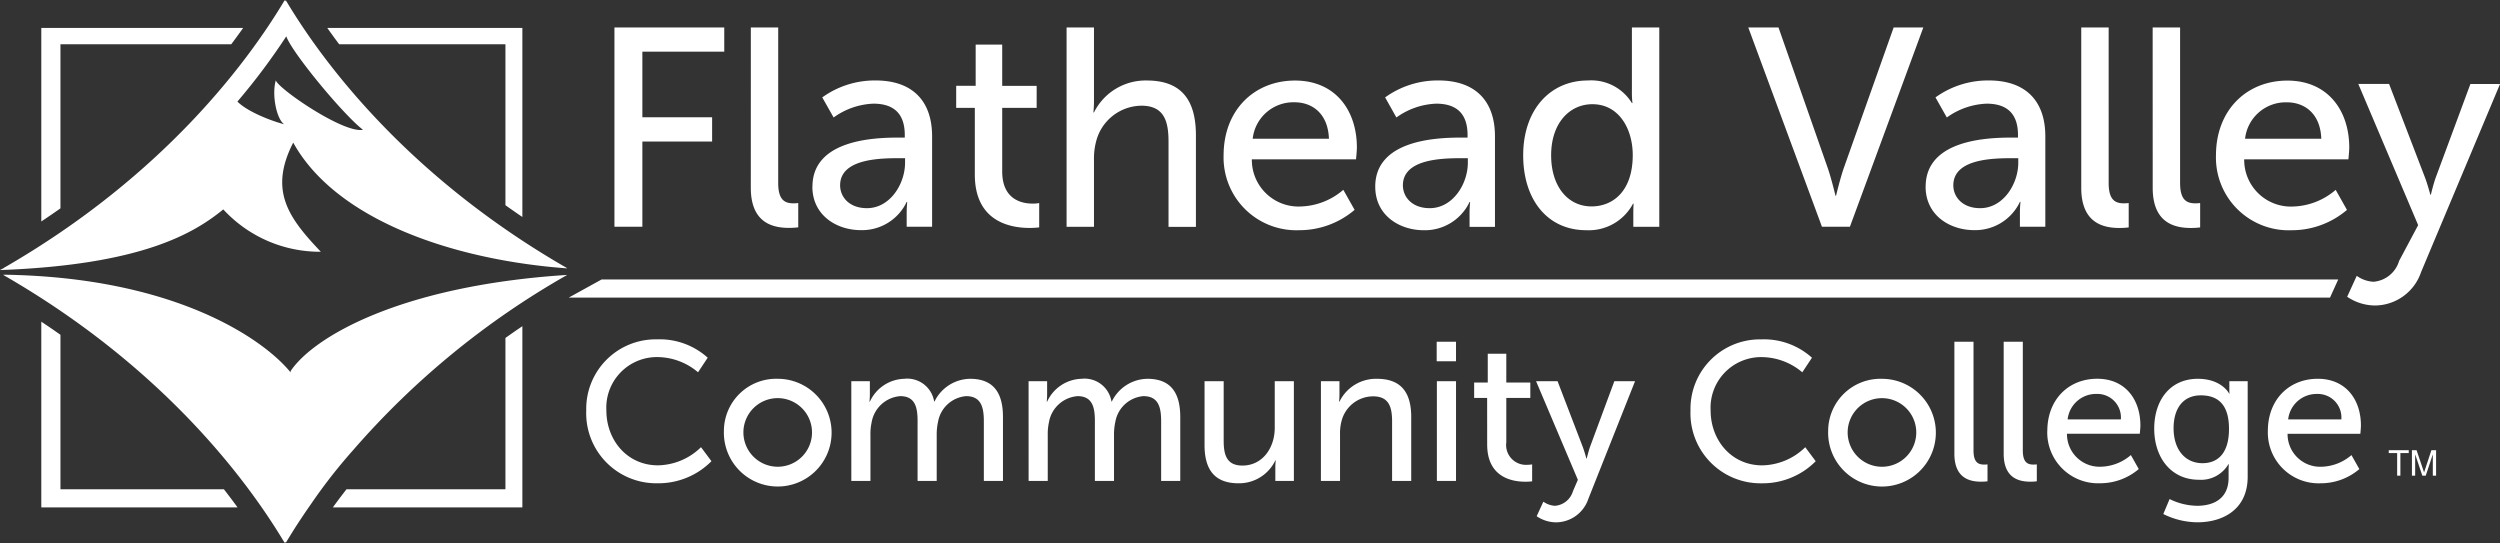 <svg xmlns="http://www.w3.org/2000/svg" xmlns:xlink="http://www.w3.org/1999/xlink" width="291.5" height="63.328" viewBox="0 0 291.5 63.328">
    <rect x="0" y="0" width="291.5" height="63.328" fill="#333333" stroke="none"/>
    <defs>
        <clipPath id="clip-path">
            <rect width="291.5" height="63.328" transform="translate(0 0)" fill="none"/>
        </clipPath>
    </defs>
    <g id="Logo" transform="translate(0 0)" clip-path="url(#clip-path)">
        <path d="M38.162,3.257H60.908V25.3c-.671-.455-1.331-.913-1.974-1.373V5.165H39.551q-.74-.985-1.389-1.908M58.934,39.407V57.051H40.4q-.85,1.09-1.59,2.112H60.908V38.034c-.671.455-1.331.913-1.974,1.372M7.049,24.293V5.165H26.961q.74-.985,1.389-1.908H4.816V25.823q1.144-.76,2.233-1.53M26.11,57.051H7.049V39.037q-1.09-.77-2.233-1.53V59.163H27.7q-.742-1.021-1.589-2.112M272.638,32.588H70.145L66.316,34.7H271.679Zm8.221,20.24v-.335h-2.331v.335h.979v2.636h.378V52.828Zm2.807.147v2.489h.381V52.494H283.5l-.852,2.587-.876-2.587h-.542v2.971h.378V52.976l.836,2.489h.395ZM33.206,0l.006.012V.16l.043-.074L33.3.16V.012L33.306,0c4.129,6.945,13.968,20.43,32.812,31.262h-.053c.023.01.046.019.068.03-13.472-.986-27-5.726-31.944-14.664-2.867,5.6-.554,8.764,3.219,12.726a15.311,15.311,0,0,1-11.374-4.939C22.657,27.17,16.595,30.878,0,31.49l.216-.125.231-.1H.395C19.238,20.43,29.076,6.946,33.206,0M27.682,11.842c1.131,1.15,3.832,2.223,5.443,2.645-.947-.709-1.434-3.582-.962-5.118.237.945,7.914,6.231,10.16,5.76-2.213-1.668-8.307-9.018-8.94-10.895a74.82,74.82,0,0,1-5.7,7.608M66.117,32.067h-.052l.019-.008c-19.5,1.26-29.586,7.288-32.2,11.211v.153C30.812,39.624,20.487,32.3.364,32.03l.083.037H.395C19.238,42.9,29.076,56.383,33.206,63.328l.006-.011v-.149c.014.025.029.05.043.075q.023-.037.044-.075v.149l.006.011c.17-.286.354-.587.545-.9.05-.081.1-.162.151-.244.2-.318.4-.641.62-.979a.126.126,0,0,1,.012-.018c.214-.331.442-.675.677-1.025l.178-.266c.246-.363.5-.731.766-1.111l0,0a62.536,62.536,0,0,1,4.927-6.307A95.509,95.509,0,0,1,66.117,32.067m2.239,15.8a8.169,8.169,0,0,0,8.3,8.483,8.705,8.705,0,0,0,6.3-2.575l-1.219-1.633a7.346,7.346,0,0,1-5.012,2.116c-3.61,0-6.023-2.943-6.023-6.415a5.9,5.9,0,0,1,6-6.207,7.4,7.4,0,0,1,4.69,1.771l1.126-1.7a8.355,8.355,0,0,0-5.908-2.138,8.1,8.1,0,0,0-8.253,8.3m16.051,2.368a6.28,6.28,0,1,0,6.276-6.07,6.092,6.092,0,0,0-6.276,6.07m2.277,0a4,4,0,1,1,4,4.185,4.007,4.007,0,0,1-4-4.185m12.579,5.839h2.23v-5.31a6.421,6.421,0,0,1,.138-1.517,3.675,3.675,0,0,1,3.334-3.059c1.794,0,2.024,1.4,2.024,2.92v6.966h2.23v-5.31a6.94,6.94,0,0,1,.161-1.61,3.625,3.625,0,0,1,3.265-2.966c1.748,0,2.07,1.288,2.07,2.92v6.966h2.23V48.629c0-2.967-1.219-4.461-3.84-4.461a4.685,4.685,0,0,0-4.139,2.645h-.046a3.176,3.176,0,0,0-3.495-2.645,4.547,4.547,0,0,0-4,2.668h-.046a8.162,8.162,0,0,0,.046-.851v-1.54H99.263Zm20.673,0h2.231v-5.31a6.421,6.421,0,0,1,.138-1.517,3.674,3.674,0,0,1,3.334-3.059c1.793,0,2.023,1.4,2.023,2.92v6.966h2.23v-5.31a6.938,6.938,0,0,1,.162-1.61,3.623,3.623,0,0,1,3.265-2.966c1.748,0,2.069,1.288,2.069,2.92v6.966h2.23V48.629c0-2.967-1.218-4.461-3.839-4.461a4.684,4.684,0,0,0-4.139,2.645h-.046a3.177,3.177,0,0,0-3.5-2.645,4.544,4.544,0,0,0-4,2.668h-.046a8.161,8.161,0,0,0,.046-.851v-1.54h-2.162Zm20.513-4.184c0,3.081,1.357,4.46,3.978,4.46a4.69,4.69,0,0,0,4.276-2.667h.046a7.618,7.618,0,0,0-.046.851v1.54h2.162V44.445h-2.231v5.448c0,2.3-1.4,4.391-3.77,4.391-1.863,0-2.184-1.288-2.184-2.9V44.445h-2.231Zm13.568,4.184h2.23V50.629a5.508,5.508,0,0,1,.184-1.564,3.811,3.811,0,0,1,3.679-2.851c1.863,0,2.207,1.288,2.207,2.921v6.942h2.231V48.629c0-2.967-1.265-4.461-4-4.461a4.735,4.735,0,0,0-4.368,2.668h-.046a8.161,8.161,0,0,0,.046-.851v-1.54h-2.161Zm13.5-13.955h2.253V39.846h-2.253Zm.023,13.955h2.231V44.445H167.54Zm5.864-4.253c0,3.886,2.965,4.345,4.46,4.345a6.116,6.116,0,0,0,.782-.046V54.147a2.685,2.685,0,0,1-.529.046,2.311,2.311,0,0,1-2.483-2.621V46.4h2.8V44.606h-2.8V41.248h-2.162v3.358h-1.587V46.4H173.4Zm5.771,8.369a4.07,4.07,0,0,0,2.253.713A4,4,0,0,0,185.2,58.17l5.448-13.725h-2.414l-2.828,7.633c-.207.6-.391,1.379-.391,1.379h-.046s-.208-.8-.438-1.4l-2.919-7.609h-2.507l4.874,11.495-.575,1.334a2.378,2.378,0,0,1-2.093,1.7,2.592,2.592,0,0,1-1.356-.484ZM197.112,47.87a8.17,8.17,0,0,0,8.3,8.483,8.7,8.7,0,0,0,6.3-2.575l-1.219-1.633a7.343,7.343,0,0,1-5.011,2.116c-3.61,0-6.024-2.943-6.024-6.415a5.9,5.9,0,0,1,6-6.207,7.406,7.406,0,0,1,4.69,1.771l1.127-1.7a8.355,8.355,0,0,0-5.908-2.138,8.1,8.1,0,0,0-8.255,8.3m16.052,2.368a6.28,6.28,0,1,0,6.277-6.07,6.093,6.093,0,0,0-6.277,6.07m2.277,0a4,4,0,1,1,4,4.185,4.008,4.008,0,0,1-4-4.185M227.881,52.9c0,2.92,1.863,3.265,3.127,3.265a6.267,6.267,0,0,0,.736-.046V54.147a3.55,3.55,0,0,1-.391.023c-.69,0-1.242-.253-1.242-1.656V39.846h-2.23Zm5.749,0c0,2.92,1.863,3.265,3.127,3.265a6.267,6.267,0,0,0,.736-.046V54.147a3.55,3.55,0,0,1-.391.023c-.69,0-1.242-.253-1.242-1.656V39.846h-2.23Zm5.082-2.644a5.924,5.924,0,0,0,6.161,6.092,6.926,6.926,0,0,0,4.506-1.656l-.92-1.632a5.544,5.544,0,0,1-3.449,1.357,3.8,3.8,0,0,1-4-3.84H249.5s.07-.667.07-.966c0-3.012-1.749-5.449-5.035-5.449-3.312,0-5.817,2.392-5.817,6.093m2.368-1.356a3.334,3.334,0,0,1,3.4-2.967,2.746,2.746,0,0,1,2.806,2.967Zm11.89,9.288-.736,1.748a9.064,9.064,0,0,0,3.978.965c2.943,0,5.862-1.471,5.862-5.31V44.445h-2.138v1.08a3.013,3.013,0,0,0,.022.368h-.045s-.851-1.725-3.656-1.725c-3.219,0-5.08,2.484-5.08,5.817,0,3.357,1.954,5.954,5.2,5.954a3.693,3.693,0,0,0,3.449-1.816h.046s-.024.368-.024.736v.85c0,2.369-1.654,3.266-3.679,3.266a7.488,7.488,0,0,1-3.195-.782m3.84-4.185c-2.093,0-3.38-1.655-3.38-4.07,0-2.369,1.149-3.84,3.173-3.84,1.817,0,3.288.874,3.288,3.909s-1.471,4-3.081,4m7.612-3.748a5.924,5.924,0,0,0,6.161,6.092,6.927,6.927,0,0,0,4.507-1.656l-.92-1.632a5.547,5.547,0,0,1-3.449,1.357,3.8,3.8,0,0,1-4-3.84h8.484s.069-.667.069-.966c0-3.012-1.749-5.449-5.035-5.449-3.311,0-5.817,2.392-5.817,6.093m2.368-1.356a3.334,3.334,0,0,1,3.4-2.967A2.746,2.746,0,0,1,273,48.905ZM71.644,26.441H74.9V16.5h8.133v-2.83H74.9V6.028h9.548V3.2H71.644Zm15.9-4.544c0,4.182,2.667,4.675,4.478,4.675a9.045,9.045,0,0,0,1.053-.065V23.675a5.045,5.045,0,0,1-.559.033c-.988,0-1.778-.362-1.778-2.371V3.2H87.547Zm7.179-.132c0,3.325,2.8,5.07,5.663,5.07a5.762,5.762,0,0,0,5.333-3.292h.066a12.422,12.422,0,0,0-.066,1.317v1.58h2.964V15.9c0-4.214-2.371-6.518-6.585-6.518a10.452,10.452,0,0,0-6.222,1.975L97.2,13.7a8.444,8.444,0,0,1,4.642-1.613c2.107,0,3.655.922,3.655,3.656v.3h-.725c-2.8,0-10.041.23-10.041,5.729m3.227-.164c0-3,4.345-3.162,6.749-3.162h.823v.527c0,2.469-1.745,5.3-4.445,5.3-2.074,0-3.128-1.316-3.128-2.666m15.707-1.252c0,5.564,4.246,6.222,6.387,6.222a8.825,8.825,0,0,0,1.119-.065V23.675a3.821,3.821,0,0,1-.757.066c-1.219,0-3.556-.429-3.556-3.753V12.579h4.017V10.011h-4.017V5.2h-3.094v4.806h-2.272v2.568h2.174Zm10.7,6.091h3.194v-7.8a7.79,7.79,0,0,1,.263-2.206,5.515,5.515,0,0,1,5.268-4.116c2.667,0,3.161,1.843,3.161,4.181v9.944h3.194V15.773c0-4.247-1.811-6.387-5.729-6.387a6.725,6.725,0,0,0-6.157,3.72h-.066a13.835,13.835,0,0,0,.066-1.383V3.2h-3.194Zm18.307-8.329a8.484,8.484,0,0,0,8.824,8.724,9.916,9.916,0,0,0,6.453-2.371l-1.317-2.338a7.943,7.943,0,0,1-4.939,1.943,5.443,5.443,0,0,1-5.728-5.5h12.148s.1-.955.1-1.383c0-4.314-2.5-7.8-7.21-7.8-4.741,0-8.33,3.424-8.33,8.725m3.392-1.943a4.773,4.773,0,0,1,4.873-4.248c2.141,0,3.918,1.383,4.017,4.248Zm14.291,5.6c0,3.325,2.8,5.07,5.663,5.07a5.762,5.762,0,0,0,5.333-3.292h.066a12.423,12.423,0,0,0-.066,1.317v1.58h2.963V15.9c0-4.214-2.37-6.518-6.584-6.518a10.454,10.454,0,0,0-6.223,1.975L162.82,13.7a8.449,8.449,0,0,1,4.643-1.613c2.107,0,3.654.922,3.654,3.656v.3h-.724c-2.8,0-10.041.23-10.041,5.729m3.226-.164c0-3,4.346-3.162,6.749-3.162h.823v.527c0,2.469-1.745,5.3-4.445,5.3-2.073,0-3.128-1.316-3.128-2.666m14.027-3.49c0,5.168,2.831,8.724,7.342,8.724a5.834,5.834,0,0,0,5.465-3.094h.066s-.033.461-.033,1.119v1.58h3.028V3.2H190.28v7.7a9.382,9.382,0,0,0,.066,1.119h-.066a5.545,5.545,0,0,0-5.136-2.634c-4.412,0-7.54,3.424-7.54,8.725m3.259,0c0-3.787,2.174-5.96,4.806-5.96,3.162,0,4.709,2.963,4.709,5.927,0,4.247-2.337,5.991-4.806,5.991-2.766,0-4.709-2.337-4.709-5.958m31.577,8.329H215.7L224.261,3.2H220.8l-5.827,16.43c-.429,1.251-.89,3.193-.89,3.193h-.065s-.461-1.942-.889-3.193L207.371,3.2h-3.523Zm12.085-4.676c0,3.325,2.8,5.07,5.664,5.07a5.762,5.762,0,0,0,5.333-3.292h.066a12.42,12.42,0,0,0-.066,1.317v1.58h2.963V15.9c0-4.214-2.37-6.518-6.584-6.518a10.454,10.454,0,0,0-6.223,1.975L227,13.7a8.449,8.449,0,0,1,4.643-1.613c2.107,0,3.654.922,3.654,3.656v.3h-.724c-2.8,0-10.042.23-10.042,5.729m3.227-.164c0-3,4.346-3.162,6.749-3.162h.823v.527c0,2.469-1.745,5.3-4.445,5.3-2.073,0-3.128-1.316-3.128-2.666m14.917.3c0,4.182,2.668,4.675,4.478,4.675a9.052,9.052,0,0,0,1.054-.065V23.675a5.073,5.073,0,0,1-.56.033c-.988,0-1.777-.362-1.777-2.371V3.2h-3.195Zm8.331,0c0,4.182,2.667,4.675,4.478,4.675a9.051,9.051,0,0,0,1.054-.065V23.675a5.072,5.072,0,0,1-.56.033c-.988,0-1.778-.362-1.778-2.371V3.2H251Zm7.376-3.785a8.483,8.483,0,0,0,8.824,8.724,9.915,9.915,0,0,0,6.452-2.371l-1.316-2.338a7.946,7.946,0,0,1-4.939,1.943,5.444,5.444,0,0,1-5.729-5.5h12.149s.1-.955.1-1.383c0-4.314-2.5-7.8-7.21-7.8-4.742,0-8.33,3.424-8.33,8.725m3.392-1.943a4.773,4.773,0,0,1,4.873-4.248c2.14,0,3.918,1.383,4.017,4.248Zm11.906,18.422a5.833,5.833,0,0,0,3.227,1.02,5.723,5.723,0,0,0,5.4-3.918l9.2-21.912h-3.457l-4.05,10.93c-.3.857-.559,1.976-.559,1.976h-.066s-.3-1.152-.625-2.008l-4.183-10.9h-3.588l6.979,16.462-2.22,4.167a3.405,3.405,0,0,1-3,2.436,3.713,3.713,0,0,1-1.942-.692Z" fill="#fff"/>
    </g>
</svg>
